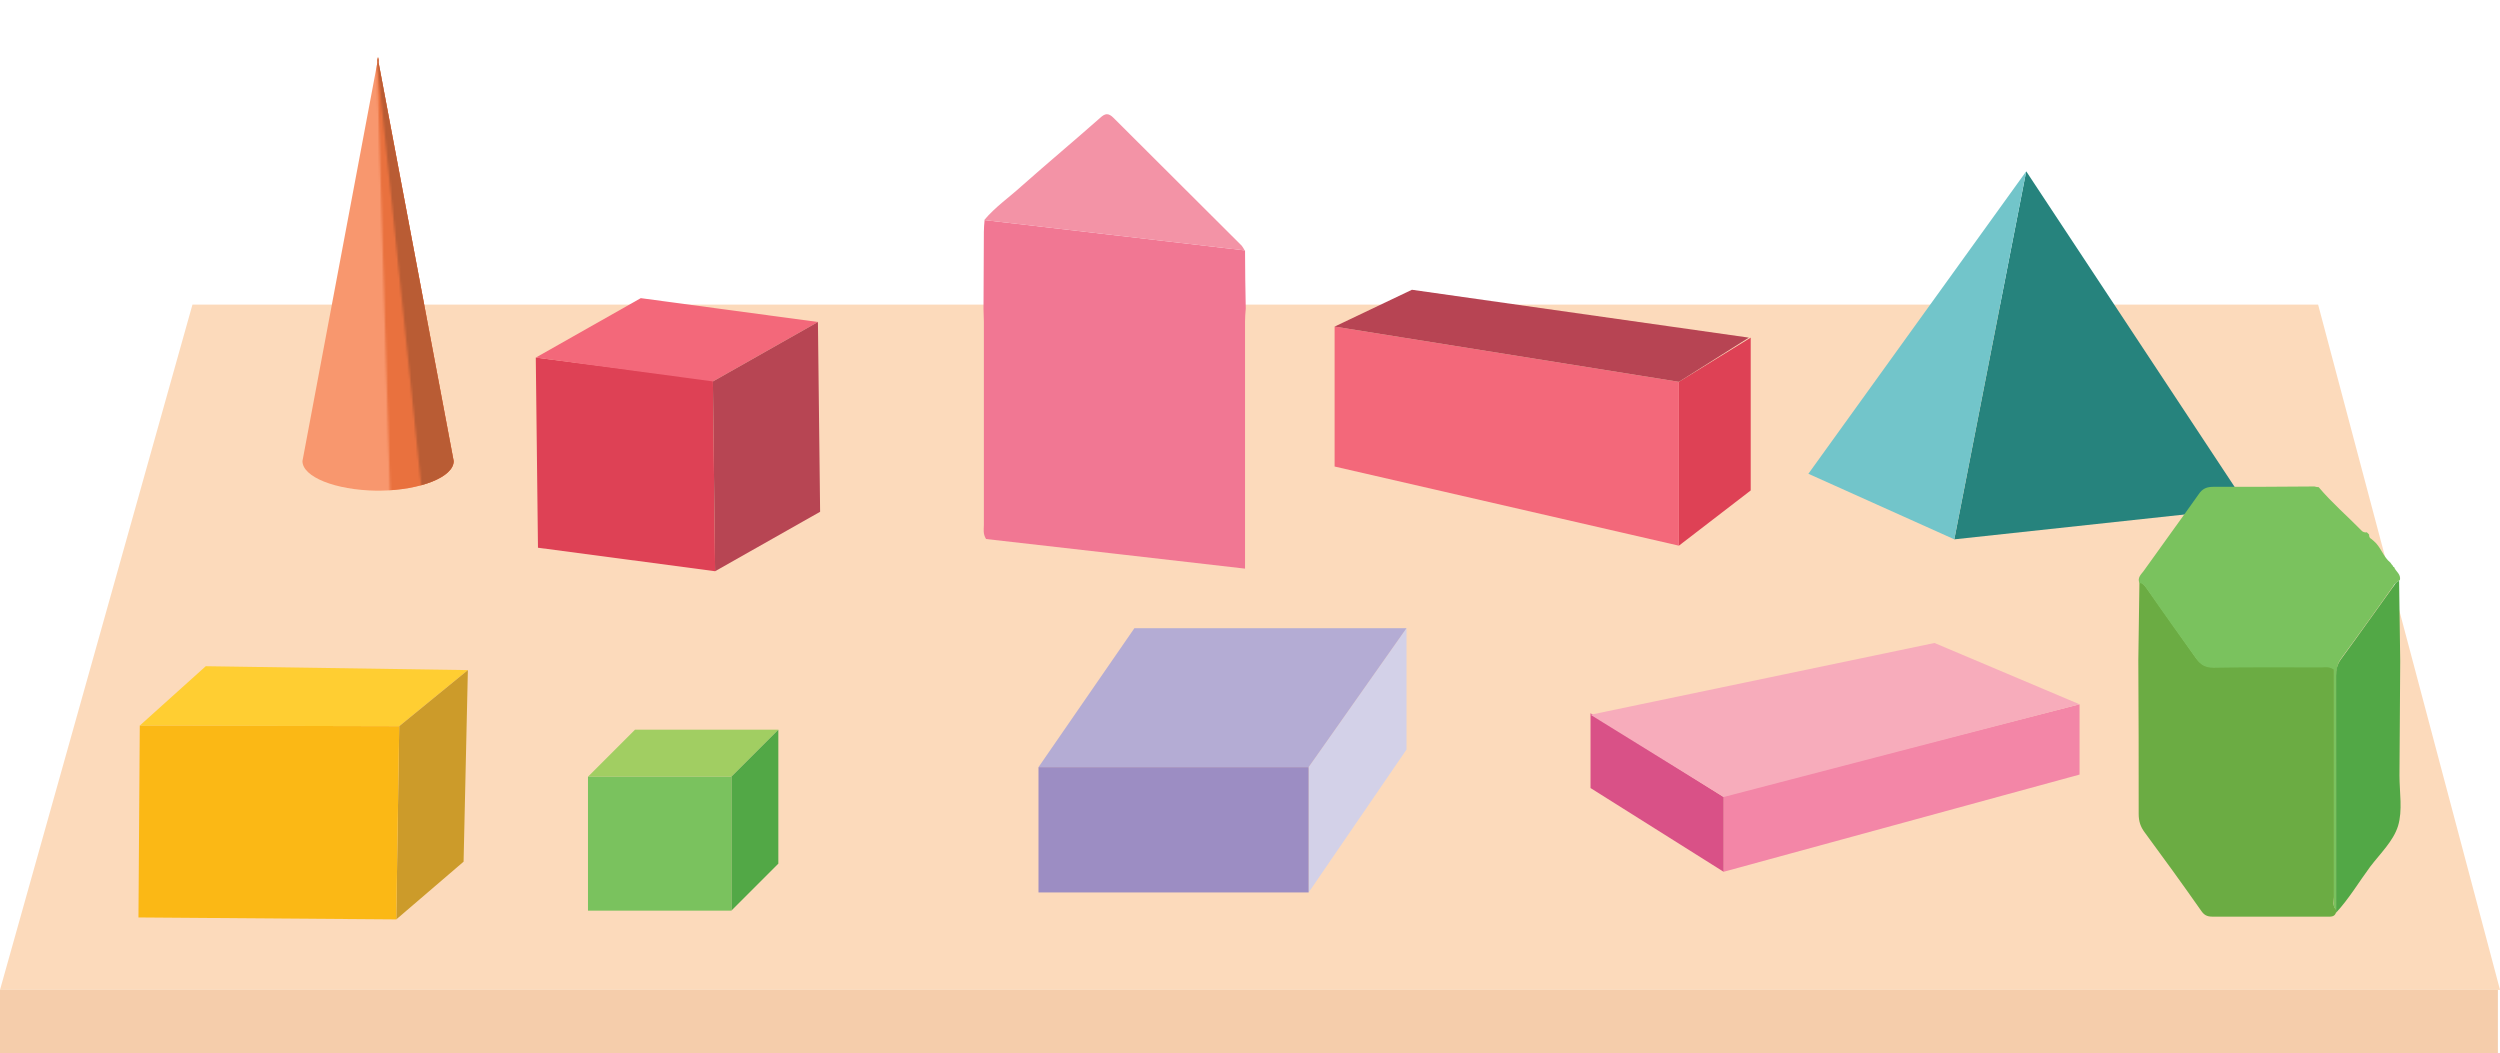 <svg width="1182" height="498" viewBox="0 0 1182 498" fill="none" xmlns="http://www.w3.org/2000/svg">
<path d="M0 468L91 144H1096L1182 468H0Z" fill="#FCDABB"/>
<rect y="468" width="1181" height="30" fill="#F5CDAB"/>
<path d="M618.723 421.947V362.713L665 297V354.383L618.723 421.947Z" fill="#D3D1E8"/>
<path d="M618.723 362.713H491L536.351 297H665L618.723 362.713Z" fill="#B4ACD4"/>
<rect x="491" y="362.713" width="127.723" height="59.234" fill="#9C8DC3"/>
<path d="M814.928 412.18V376.12L983.209 332.99V366.221L814.928 412.18Z" fill="#F386A7"/>
<path d="M752 372.585V337.232L814.928 376.827V412.18L752 372.585Z" fill="#D95187"/>
<path d="M914.624 304L752 337.939L814.928 376.827L983.209 332.99L914.624 304Z" fill="#F7ACBB"/>
<path d="M793.784 180.525L827.734 159.633V231.885L793.784 258V180.525Z" fill="#DE4155"/>
<path d="M631 154.41L793.784 180.525V258L631 220.568V154.41Z" fill="#F3687A"/>
<path d="M793.784 180.525L826.863 159.633L667.561 137L631 154.41L793.784 180.525Z" fill="#B74453"/>
<path d="M253.317 169.067L337.064 179.781L338.102 270.073L254.351 258.969L253.317 169.067Z" fill="#DE4155"/>
<path d="M386.718 152.236L337.071 180.342L253.317 169.067L302.964 140.962L386.718 152.236Z" fill="#F3687A"/>
<path d="M386.718 152.236L337.07 180.342L338.102 270.073L387.75 241.967L386.718 152.236Z" fill="#B74553"/>
<path d="M300.222 345L278 367.222H345.778L368 345H300.222Z" fill="#A1CE62"/>
<path d="M345.778 430.556V367.222L368 345V408.333L345.778 430.556Z" fill="#52A846"/>
<rect x="278" y="367.222" width="67.778" height="63.333" fill="#7AC25E"/>
<path d="M958 81L924 255L1063 240L958 81Z" fill="#26837D"/>
<path d="M958 81L855 224L924 255L958 81Z" fill="#72C5CA"/>
<path d="M214.5 218L179 29.6V27L178.7 28.3L178.4 27V29.7L143 218C143 225.5 158.5 231.7 178 232C178.3 232 178.5 232 178.8 232C179.1 232 179.3 232 179.6 232C199 231.7 214.5 225.5 214.5 218Z" fill="#F8976E"/>
<mask id="mask0" mask-type="alpha" maskUnits="userSpaceOnUse" x="178" y="20" width="68" height="221">
<rect x="178" y="21.857" width="61" height="219" transform="rotate(-1.744 178 21.857)" fill="#C4C4C4"/>
</mask>
<g mask="url(#mask0)">
<path d="M214.5 218L179 29.6V27L178.7 28.3L178.4 27V29.7L143 218C143 225.5 158.5 231.7 178 232C178.3 232 178.5 232 178.8 232C179.1 232 179.3 232 179.6 232C199 231.7 214.5 225.5 214.5 218Z" fill="#E9713E"/>
</g>
<mask id="mask1" mask-type="alpha" maskUnits="userSpaceOnUse" x="176" y="0" width="95" height="262">
<rect x="176" y="7.037" width="68" height="256" transform="rotate(-5.94 176 7.037)" fill="#C25A2E"/>
</mask>
<g mask="url(#mask1)">
<path d="M214.5 218L179 29.6V27L178.7 28.3L178.4 27V29.7L143 218C143 225.5 158.5 231.7 178 232C178.3 232 178.5 232 178.8 232C179.1 232 179.3 232 179.6 232C199 231.7 214.5 225.5 214.5 218Z" fill="#B95C34"/>
</g>
<path d="M588.996 145.893C588.824 147.944 588.652 149.994 588.652 152.044C588.652 188.76 588.652 225.475 588.652 262.018C588.652 264.069 588.652 266.119 588.652 268.851C547.379 264.068 506.616 259.458 466.197 254.848C464.656 252.282 465.172 250.232 465.172 248.188C465.172 216.083 465.172 183.978 465.172 152.044C465.172 149.994 465 147.944 465 145.893C465 133.769 465.172 121.646 465.172 109.687C465.172 107.809 465.344 105.93 465.516 104.052C506.616 108.834 547.551 113.616 588.652 118.398C588.652 127.453 588.824 136.673 588.996 145.893Z" fill="#F17793"/>
<path d="M588.472 118.405C547.371 113.623 506.436 108.841 465.336 104.059C470.475 97.908 477.155 93.298 482.976 88.006C495.305 77.073 507.978 66.491 520.141 55.729C522.535 53.507 524.076 53.342 526.477 55.729C546.683 75.883 566.896 96.029 587.103 116.183C587.619 116.864 588.128 117.717 588.472 118.405Z" fill="#F393A6"/>
<path d="M1104.51 431.337C1103.82 433.731 1101.77 433.387 1099.89 433.387C1081.9 433.387 1063.92 433.387 1045.94 433.387C1043.37 433.387 1042 432.534 1040.63 430.484C1031.89 418.016 1022.99 405.72 1013.91 393.425C1012.03 390.865 1011.17 388.305 1011.17 384.886C1011.17 360.638 1011.17 336.391 1011 312.136C1011.17 299.847 1011.34 287.552 1011.52 275.256C1013.4 275.593 1014.25 277.134 1015.29 278.497C1022.99 289.258 1030.52 300.185 1038.23 310.946C1040.29 313.849 1042.52 315.384 1046.62 315.384C1063.58 315.04 1080.53 315.212 1097.49 315.212C1099.37 315.212 1101.26 314.703 1103.49 316.237C1103.49 317.944 1103.49 319.822 1103.49 321.872C1103.49 356.028 1103.49 390.184 1103.49 424.167C1103.49 426.046 1102.63 428.261 1104.51 429.974C1104.51 430.656 1104.51 430.993 1104.51 431.337Z" fill="#6BAC43"/>
<path d="M1104.51 430.31C1102.79 428.604 1103.48 426.388 1103.48 424.509C1103.48 390.354 1103.48 356.198 1103.48 322.215C1103.48 320.164 1103.48 318.286 1103.48 316.579C1101.25 315.045 1099.2 315.554 1097.49 315.554C1080.53 315.554 1063.58 315.382 1046.62 315.726C1042.51 315.726 1040.28 314.192 1038.23 311.288C1030.52 300.527 1022.81 289.766 1015.28 278.839C1014.25 277.47 1013.57 275.935 1011.51 275.591C1010.49 273.204 1012.2 271.669 1013.4 270.128C1022.13 257.832 1031.04 245.709 1039.6 233.585C1041.31 231.025 1043.36 230.172 1046.45 230.172C1062.37 230.172 1078.31 230.172 1094.23 230C1094.92 230.172 1095.6 230.337 1096.28 230.337C1102.46 237.686 1109.65 243.83 1116.33 250.663C1117.01 251.516 1118.04 251.86 1119.06 251.688C1119.41 252.025 1119.75 252.369 1120.1 252.713C1120.1 253.566 1120.26 254.42 1121.12 254.763C1121.46 255.101 1121.97 255.445 1122.32 255.782C1125.74 258.686 1126.77 263.296 1130.2 266.034C1130.54 266.543 1130.88 267.053 1131.39 267.568C1131.39 267.912 1131.56 268.078 1131.91 268.078C1132.6 270.128 1135.33 271.497 1134.65 274.229C1133.79 274.91 1132.94 275.426 1132.25 276.107C1123.86 287.887 1115.47 299.674 1106.91 311.288C1105.19 313.676 1104.68 316.07 1104.68 318.967C1104.51 356.37 1104.51 393.257 1104.51 430.31Z" fill="#7AC25E"/>
<path d="M1134.3 274.574C1134.47 287.208 1134.65 299.847 1134.82 312.48C1134.65 330.583 1134.65 348.514 1134.47 366.617C1134.47 374.64 1136.02 383.179 1133.79 390.527C1131.56 397.697 1125.4 403.504 1120.6 409.821C1115.29 416.997 1110.67 424.848 1104.51 431.509C1104.51 431.165 1104.51 430.828 1104.51 430.484C1104.51 393.431 1104.51 356.372 1104.51 319.485C1104.51 316.581 1105.02 314.193 1106.73 311.799C1115.29 300.185 1123.52 288.405 1132.08 276.618C1132.59 275.593 1133.45 275.084 1134.3 274.574Z" fill="#52A846"/>
<path d="M97.28 314.985L221.21 316.825L188.752 343.344L66.085 343.05L97.28 314.985Z" fill="#FFCE32"/>
<path d="M221.211 316.825L188.753 343.344L187.356 434.694L219.182 407.402L221.211 316.825Z" fill="#CC9B2A"/>
<path d="M66.086 343.05L188.753 343.344L187.356 434.694L65.462 433.768L66.086 343.05Z" fill="#FBB815"/>
</svg>
